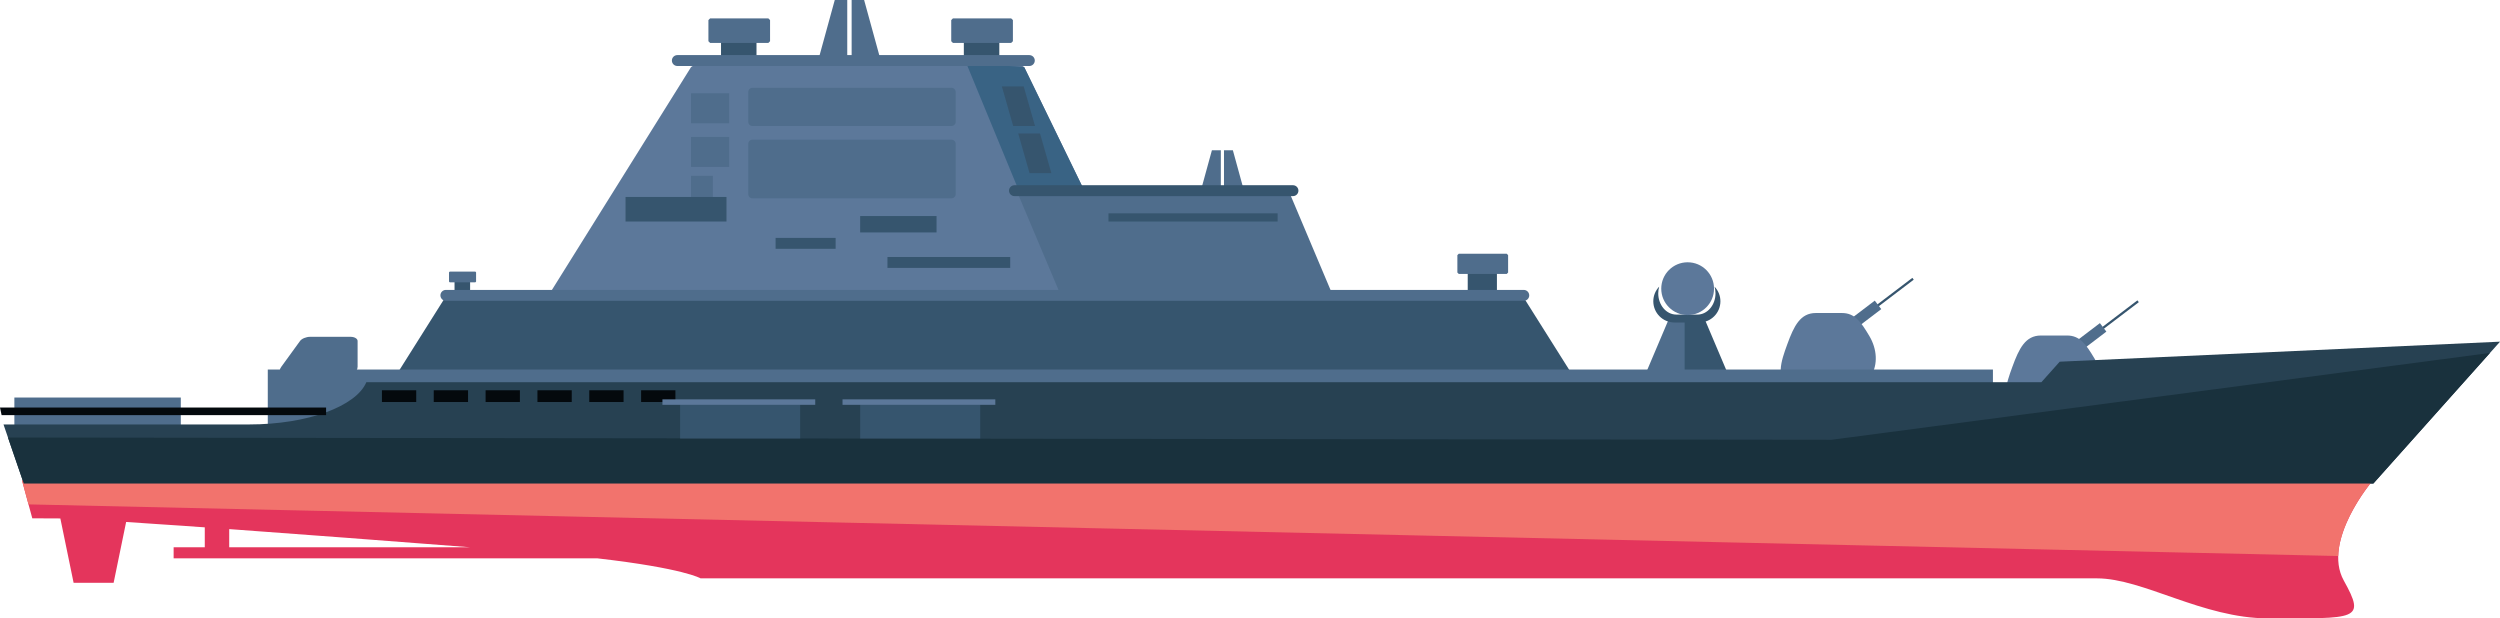 <?xml version="1.0" encoding="UTF-8" standalone="no"?>
<!-- Created with Inkscape (http://www.inkscape.org/) -->

<svg
   width="80.906mm"
   height="20.013mm"
   viewBox="0 0 80.906 20.013"
   version="1.1"
   id="svg11017"
   inkscape:export-filename="5.svg"
   inkscape:export-xdpi="96"
   inkscape:export-ydpi="96"
   xmlns:inkscape="http://www.inkscape.org/namespaces/inkscape"
   xmlns:sodipodi="http://sodipodi.sourceforge.net/DTD/sodipodi-0.dtd"
   xmlns="http://www.w3.org/2000/svg"
   xmlns:svg="http://www.w3.org/2000/svg">
  <sodipodi:namedview
     id="namedview11019"
     pagecolor="#ffffff"
     bordercolor="#000000"
     borderopacity="0.25"
     inkscape:showpageshadow="2"
     inkscape:pageopacity="0.0"
     inkscape:pagecheckerboard="0"
     inkscape:deskcolor="#d1d1d1"
     inkscape:document-units="mm"
     showgrid="false" />
  <defs
     id="defs11014" />
  <g
     inkscape:label="Layer 1"
     inkscape:groupmode="layer"
     id="layer1"
     transform="translate(-54.226,24.781)">
    <path
       d="m 65.798,-12.907 c 0,0.144 -0.154,0.271 -0.344,0.271 h -1.979 c -0.19,0 -0.253,-0.126 -0.148,-0.271 l 0.609,-0.839 c 0.055,-0.076 0.2,-0.135 0.325,-0.135 h 1.31 c 0.126,0 0.228,0.059 0.228,0.135 v 0.839"
       style="fill:#4f6d8c;fill-opacity:1;fill-rule:nonzero;stroke:none;stroke-width:0.035"
       id="path962" />
    <path
       d="m 60.077,-10.945 h -5.386 v -0.971 h 5.386 v 0.971"
       style="fill:#4f6d8c;fill-opacity:1;fill-rule:nonzero;stroke:none;stroke-width:0.035"
       id="path964" />
    <path
       d="m 86.566,-22.559 h -1.148 v -0.923 h 1.148 v 0.923"
       style="fill:#36556e;fill-opacity:1;fill-rule:nonzero;stroke:none;stroke-width:0.035"
       id="path966" />
    <path
       d="m 87.006,-23.447 -0.056,0.055 h -1.885 l -0.055,-0.055 v -0.684 l 0.055,-0.055 h 1.885 l 0.056,0.055 v 0.684"
       style="fill:#4f6d8c;fill-opacity:1;fill-rule:nonzero;stroke:none;stroke-width:0.035"
       id="path968" />
    <path
       d="m 102.67,-15.23 h -0.945 v -0.759 h 0.945 v 0.759"
       style="fill:#36556e;fill-opacity:1;fill-rule:nonzero;stroke:none;stroke-width:0.035"
       id="path970" />
    <path
       d="m 103.032,-15.961 -0.045,0.046 h -1.551 l -0.046,-0.046 v -0.563 l 0.046,-0.046 h 1.551 l 0.045,0.046 v 0.563"
       style="fill:#4f6d8c;fill-opacity:1;fill-rule:nonzero;stroke:none;stroke-width:0.035"
       id="path972" />
    <path
       d="m 69.44,-15.277 h -0.504 v -0.405 h 0.504 v 0.405"
       style="fill:#36556e;fill-opacity:1;fill-rule:nonzero;stroke:none;stroke-width:0.035"
       id="path974" />
    <path
       d="m 69.633,-15.668 -0.024,0.024 h -0.828 l -0.024,-0.024 v -0.3 l 0.024,-0.024 h 0.828 l 0.024,0.024 v 0.3"
       style="fill:#4f6d8c;fill-opacity:1;fill-rule:nonzero;stroke:none;stroke-width:0.035"
       id="path976" />
    <path
       d="m 93.08,-18.58 h 0.655 v -1.337 h -0.289 l -0.367,1.337"
       style="fill:#4f6d8c;fill-opacity:1;fill-rule:nonzero;stroke:none;stroke-width:0.035"
       id="path978" />
    <path
       d="m 94.492,-18.58 h -0.655 v -1.337 h 0.288 l 0.367,1.337"
       style="fill:#4f6d8c;fill-opacity:1;fill-rule:nonzero;stroke:none;stroke-width:0.035"
       id="path980" />
    <path
       d="m 107.473,-12.664 h 1.407 v -1.858 h -0.619 l -0.788,1.858"
       style="fill:#4f6d8c;fill-opacity:1;fill-rule:nonzero;stroke:none;stroke-width:0.035"
       id="path982" />
    <path
       d="m 110.152,-12.664 h -1.407 v -1.858 h 0.619 l 0.788,1.858"
       style="fill:#36556e;fill-opacity:1;fill-rule:nonzero;stroke:none;stroke-width:0.035"
       id="path984" />
    <path
       d="m 78.708,-22.559 h -1.148 v -0.923 h 1.148 v 0.923"
       style="fill:#36556e;fill-opacity:1;fill-rule:nonzero;stroke:none;stroke-width:0.035"
       id="path986" />
    <path
       d="m 91.114,-14.919 -3.739,-7.684 c -0.053,-0.073 -0.321,-0.131 -0.601,-0.131 h -9.587 c -0.279,0 -0.548,0.058 -0.601,0.131 l -4.798,7.684 h 19.326"
       style="fill:#5c789a;fill-opacity:1;fill-rule:nonzero;stroke:none;stroke-width:0.035"
       id="path988" />
    <path
       d="m 90.865,-15.43 -3.49,-7.172 c -0.032,-0.045 -1.719,-0.084 -1.868,-0.108 l 3.002,7.28 h 2.356"
       style="fill:#396384;fill-opacity:1;fill-rule:nonzero;stroke:none;stroke-width:0.035"
       id="path990" />
    <path
       d="m 99.004,-11.325 -3.019,-7.152 c -0.053,-0.084 -0.321,-0.151 -0.601,-0.151 h -8.266 l 3.083,7.303 h 8.803"
       style="fill:#4f6d8c;fill-opacity:1;fill-rule:nonzero;stroke:none;stroke-width:0.035"
       id="path992" />
    <path
       d="m 105.279,-12.384 -1.752,-2.781 c -0.053,-0.084 -0.321,-0.151 -0.601,-0.151 H 69.24 c -0.279,0 -0.548,0.067 -0.601,0.151 l -1.752,2.781 h 38.392"
       style="fill:#36556e;fill-opacity:1;fill-rule:nonzero;stroke:none;stroke-width:0.035"
       id="path994" />
    <path
       d="m 120.843,-13.026 2.6,-1.976 -0.045,-0.059 -2.6,1.976 0.045,0.059"
       style="fill:#36556e;fill-opacity:1;fill-rule:nonzero;stroke:none;stroke-width:0.035"
       id="path996" />
    <path
       d="m 121.508,-13.376 0.885,-0.673 -0.209,-0.275 -0.885,0.672 0.209,0.275"
       style="fill:#4f6d8c;fill-opacity:1;fill-rule:nonzero;stroke:none;stroke-width:0.035"
       id="path998" />
    <path
       d="m 122.06,-11.881 -2.601,0.43 c -0.502,-0.349 -0.315,-0.893 -0.106,-1.464 0.214,-0.587 0.421,-1.008 0.921,-1.008 h 0.847 c 0.414,0 0.613,0.283 0.888,0.745 0.249,0.42 0.284,0.92 0.051,1.296"
       style="fill:#5c789a;fill-opacity:1;fill-rule:nonzero;stroke:none;stroke-width:0.035"
       id="path1000" />
    <path
       d="m 113.559,-13.754 2.6,-1.976 -0.045,-0.059 -2.6,1.976 0.045,0.059"
       style="fill:#36556e;fill-opacity:1;fill-rule:nonzero;stroke:none;stroke-width:0.035"
       id="path1002" />
    <path
       d="m 114.223,-14.104 0.885,-0.673 -0.21,-0.275 -0.885,0.673 0.209,0.275"
       style="fill:#4f6d8c;fill-opacity:1;fill-rule:nonzero;stroke:none;stroke-width:0.035"
       id="path1004" />
    <path
       d="m 114.775,-12.609 -2.601,0.43 c -0.502,-0.349 -0.315,-0.893 -0.106,-1.464 0.214,-0.587 0.42,-1.008 0.921,-1.008 h 0.847 c 0.414,0 0.613,0.283 0.887,0.745 0.25,0.42 0.284,0.92 0.051,1.296"
       style="fill:#5c789a;fill-opacity:1;fill-rule:nonzero;stroke:none;stroke-width:0.035"
       id="path1006" />
    <path
       d="M 118.722,-8.886 H 62.892 v -3.936 h 55.83 v 3.936"
       style="fill:#4f6d8c;fill-opacity:1;fill-rule:nonzero;stroke:none;stroke-width:0.035"
       id="path1008" />
    <path
       d="m 120.883,-13.076 -0.593,0.664 H 66.082 c -0.327,0.777 -1.899,1.367 -3.79,1.367 h -7.953 l 0.657,1.913 h 76.037 l 4.1,-4.592 -14.248,0.648"
       style="fill:#274152;fill-opacity:1;fill-rule:nonzero;stroke:none;stroke-width:0.035"
       id="path1010" />
    <path
       d="m 61.644,-7.658 c 2.328,0.168 5.09,0.379 7.787,0.587 H 61.644 Z M 131.012,-9.23 H 54.939 l 0.332,1.223 c 0.059,0 0.824,0.001 0.908,0.004 l 0.429,2.083 h 1.295 l 0.405,-1.969 c 0.732,0.047 1.593,0.106 2.545,0.174 v 0.644 H 59.845 v 0.36 h 13.721 c 2.798,0.322 3.333,0.647 3.333,0.647 0,0 27.803,0 45.19,0 1.493,0 3.425,1.295 5.541,1.295 2.878,0 3.167,0.073 2.447,-1.223 -0.72,-1.295 0.935,-3.238 0.935,-3.238"
       style="fill:#e4355c;fill-opacity:1;fill-rule:nonzero;stroke:none;stroke-width:0.035"
       id="path1012" />
    <path
       d="M 64.778,-11.346 H 54.278 l -0.052,-0.246 h 10.553 v 0.246"
       style="fill:#04090d;fill-opacity:1;fill-rule:nonzero;stroke:none;stroke-width:0.035"
       id="path1014" />
    <path
       d="m 129.896,-6.787 c 0.033,-1.172 1.115,-2.443 1.115,-2.443 H 54.939 l 0.209,0.772 74.748,1.671"
       style="fill:#f2736d;fill-opacity:1;fill-rule:nonzero;stroke:none;stroke-width:0.035"
       id="path1016" />
    <path
       d="m 54.484,-10.622 0.511,1.489 h 76.037 l 3.774,-4.226 -21.308,2.81 -59.014,-0.073"
       style="fill:#19313d;fill-opacity:1;fill-rule:nonzero;stroke:none;stroke-width:0.035"
       id="path1018" />
    <path
       d="m 87.714,-22.822 c 0,0.098 -0.079,0.177 -0.177,0.177 H 76.147 c -0.098,0 -0.177,-0.079 -0.177,-0.177 0,-0.097 0.079,-0.176 0.177,-0.176 h 11.39 c 0.098,0 0.177,0.079 0.177,0.176"
       style="fill:#4f6d8c;fill-opacity:1;fill-rule:nonzero;stroke:none;stroke-width:0.035"
       id="path1020" />
    <path
       d="m 96.246,-18.611 c 0,0.098 -0.079,0.177 -0.177,0.177 h -9.012 c -0.098,0 -0.177,-0.079 -0.177,-0.177 0,-0.097 0.079,-0.176 0.177,-0.176 h 9.012 c 0.098,0 0.177,0.079 0.177,0.176"
       style="fill:#36556e;fill-opacity:1;fill-rule:nonzero;stroke:none;stroke-width:0.035"
       id="path1022" />
    <path
       d="m 103.716,-15.223 c 0,0.098 -0.079,0.177 -0.177,0.177 H 68.655 c -0.097,0 -0.176,-0.079 -0.176,-0.177 0,-0.097 0.079,-0.176 0.176,-0.176 h 34.883 c 0.098,0 0.177,0.079 0.177,0.176"
       style="fill:#4f6d8c;fill-opacity:1;fill-rule:nonzero;stroke:none;stroke-width:0.035"
       id="path1024" />
    <path
       d="m 85.154,-20.835 c 0,0.073 -0.06,0.132 -0.133,0.132 h -6.446 c -0.073,0 -0.133,-0.059 -0.133,-0.132 v -0.971 c 0,-0.073 0.059,-0.133 0.133,-0.133 h 6.446 c 0.073,0 0.133,0.059 0.133,0.133 v 0.971"
       style="fill:#4f6d8c;fill-opacity:1;fill-rule:nonzero;stroke:none;stroke-width:0.035"
       id="path1026" />
    <path
       d="m 85.154,-18.495 c 0,0.073 -0.06,0.132 -0.133,0.132 h -6.446 c -0.073,0 -0.133,-0.059 -0.133,-0.132 v -1.634 c 0,-0.073 0.059,-0.132 0.133,-0.132 h 6.446 c 0.073,0 0.133,0.059 0.133,0.132 v 1.634"
       style="fill:#4f6d8c;fill-opacity:1;fill-rule:nonzero;stroke:none;stroke-width:0.035"
       id="path1028" />
    <path
       d="m 79.147,-23.447 -0.055,0.055 H 77.207 l -0.055,-0.055 v -0.684 l 0.055,-0.055 h 1.885 l 0.055,0.055 v 0.684"
       style="fill:#4f6d8c;fill-opacity:1;fill-rule:nonzero;stroke:none;stroke-width:0.035"
       id="path1030" />
    <path
       d="M 77.825,-20.791 H 76.589 v -0.971 h 1.236 v 0.971"
       style="fill:#4f6d8c;fill-opacity:1;fill-rule:nonzero;stroke:none;stroke-width:0.035"
       id="path1032" />
    <path
       d="M 77.825,-19.378 H 76.589 v -0.971 h 1.236 v 0.971"
       style="fill:#4f6d8c;fill-opacity:1;fill-rule:nonzero;stroke:none;stroke-width:0.035"
       id="path1034" />
    <path
       d="M 77.295,-17.809 H 76.589 v -1.283 h 0.706 v 1.283"
       style="fill:#4f6d8c;fill-opacity:1;fill-rule:nonzero;stroke:none;stroke-width:0.035"
       id="path1036" />
    <path
       d="m 87.721,-20.703 h -0.706 l -0.367,-1.283 h 0.707 l 0.367,1.283"
       style="fill:#36556e;fill-opacity:1;fill-rule:nonzero;stroke:none;stroke-width:0.035"
       id="path1038" />
    <path
       d="m 88.251,-19.177 h -0.706 l -0.367,-1.284 h 0.706 l 0.367,1.284"
       style="fill:#36556e;fill-opacity:1;fill-rule:nonzero;stroke:none;stroke-width:0.035"
       id="path1040" />
    <path
       d="m 95.573,-17.612 h -5.474 v -0.265 h 5.474 v 0.265"
       style="fill:#36556e;fill-opacity:1;fill-rule:nonzero;stroke:none;stroke-width:0.035"
       id="path1042" />
    <path
       d="m 80.728,-22.91 h 0.917 v -1.871 h -0.404 l -0.514,1.871"
       style="fill:#4f6d8c;fill-opacity:1;fill-rule:nonzero;stroke:none;stroke-width:0.035"
       id="path1044" />
    <path
       d="m 82.704,-22.91 h -0.917 v -1.871 h 0.404 l 0.514,1.871"
       style="fill:#4f6d8c;fill-opacity:1;fill-rule:nonzero;stroke:none;stroke-width:0.035"
       id="path1046" />
    <path
       d="m 109.713,-15.505 c 0.019,0.069 0.031,0.142 0.031,0.218 0,0.379 -0.262,0.687 -0.586,0.687 h -0.681 c -0.324,0 -0.586,-0.307 -0.586,-0.687 0,-0.077 0.011,-0.15 0.031,-0.218 -0.118,0.123 -0.191,0.29 -0.191,0.474 0,0.379 0.308,0.687 0.687,0.687 h 0.798 c 0.379,0 0.687,-0.308 0.687,-0.687 0,-0.184 -0.073,-0.35 -0.191,-0.474"
       style="fill:#36556e;fill-opacity:1;fill-rule:nonzero;stroke:none;stroke-width:0.035"
       id="path1048" />
    <path
       d="m 109.696,-15.439 c 0,0.472 -0.382,0.854 -0.854,0.854 -0.472,0 -0.854,-0.383 -0.854,-0.854 0,-0.472 0.382,-0.854 0.854,-0.854 0.472,0 0.854,0.382 0.854,0.854"
       style="fill:#5c789a;fill-opacity:1;fill-rule:nonzero;stroke:none;stroke-width:0.035"
       id="path1050" />
    <path
       d="m 84.535,-17.259 h -2.472 v -0.53 h 2.472 v 0.53"
       style="fill:#36556e;fill-opacity:1;fill-rule:nonzero;stroke:none;stroke-width:0.035"
       id="path1052" />
    <path
       d="m 81.269,-16.729 h -1.943 v -0.353 h 1.943 v 0.353"
       style="fill:#36556e;fill-opacity:1;fill-rule:nonzero;stroke:none;stroke-width:0.035"
       id="path1054" />
    <path
       d="m 86.919,-16.111 h -3.973 v -0.353 h 3.973 v 0.353"
       style="fill:#36556e;fill-opacity:1;fill-rule:nonzero;stroke:none;stroke-width:0.035"
       id="path1056" />
    <path
       d="m 77.737,-17.612 h -3.267 v -0.795 h 3.267 v 0.795"
       style="fill:#36556e;fill-opacity:1;fill-rule:nonzero;stroke:none;stroke-width:0.035"
       id="path1058" />
    <path
       d="m 67.696,-11.771 h -1.11 v -0.38 h 1.11 v 0.38"
       style="fill:#04090d;fill-opacity:1;fill-rule:nonzero;stroke:none;stroke-width:0.035"
       id="path1060" />
    <path
       d="m 69.373,-11.771 h -1.11 v -0.38 h 1.11 v 0.38"
       style="fill:#04090d;fill-opacity:1;fill-rule:nonzero;stroke:none;stroke-width:0.035"
       id="path1062" />
    <path
       d="m 71.051,-11.771 h -1.11 v -0.38 h 1.11 v 0.38"
       style="fill:#04090d;fill-opacity:1;fill-rule:nonzero;stroke:none;stroke-width:0.035"
       id="path1064" />
    <path
       d="m 72.729,-11.771 h -1.11 v -0.38 h 1.11 v 0.38"
       style="fill:#04090d;fill-opacity:1;fill-rule:nonzero;stroke:none;stroke-width:0.035"
       id="path1066" />
    <path
       d="m 74.406,-11.771 h -1.11 v -0.38 h 1.11 v 0.38"
       style="fill:#04090d;fill-opacity:1;fill-rule:nonzero;stroke:none;stroke-width:0.035"
       id="path1068" />
    <path
       d="m 76.084,-11.771 h -1.11 v -0.38 h 1.11 v 0.38"
       style="fill:#04090d;fill-opacity:1;fill-rule:nonzero;stroke:none;stroke-width:0.035"
       id="path1070" />
    <path
       d="m 80.121,-10.591 v -1.105 H 76.236 v 1.105 h 3.885"
       style="fill:#36556e;fill-opacity:1;fill-rule:nonzero;stroke:none;stroke-width:0.035"
       id="path1072" />
    <path
       d="m 80.609,-11.68 h -4.945 v -0.177 h 4.945 v 0.177"
       style="fill:#5c789a;fill-opacity:1;fill-rule:nonzero;stroke:none;stroke-width:0.035"
       id="path1074" />
    <path
       d="m 85.948,-10.591 v -1.105 h -3.885 v 1.105 h 3.885"
       style="fill:#36556e;fill-opacity:1;fill-rule:nonzero;stroke:none;stroke-width:0.035"
       id="path1076" />
    <path
       d="m 86.437,-11.68 h -4.945 v -0.177 h 4.945 v 0.177"
       style="fill:#5c789a;fill-opacity:1;fill-rule:nonzero;stroke:none;stroke-width:0.035"
       id="path1078" />
  </g>
</svg>
